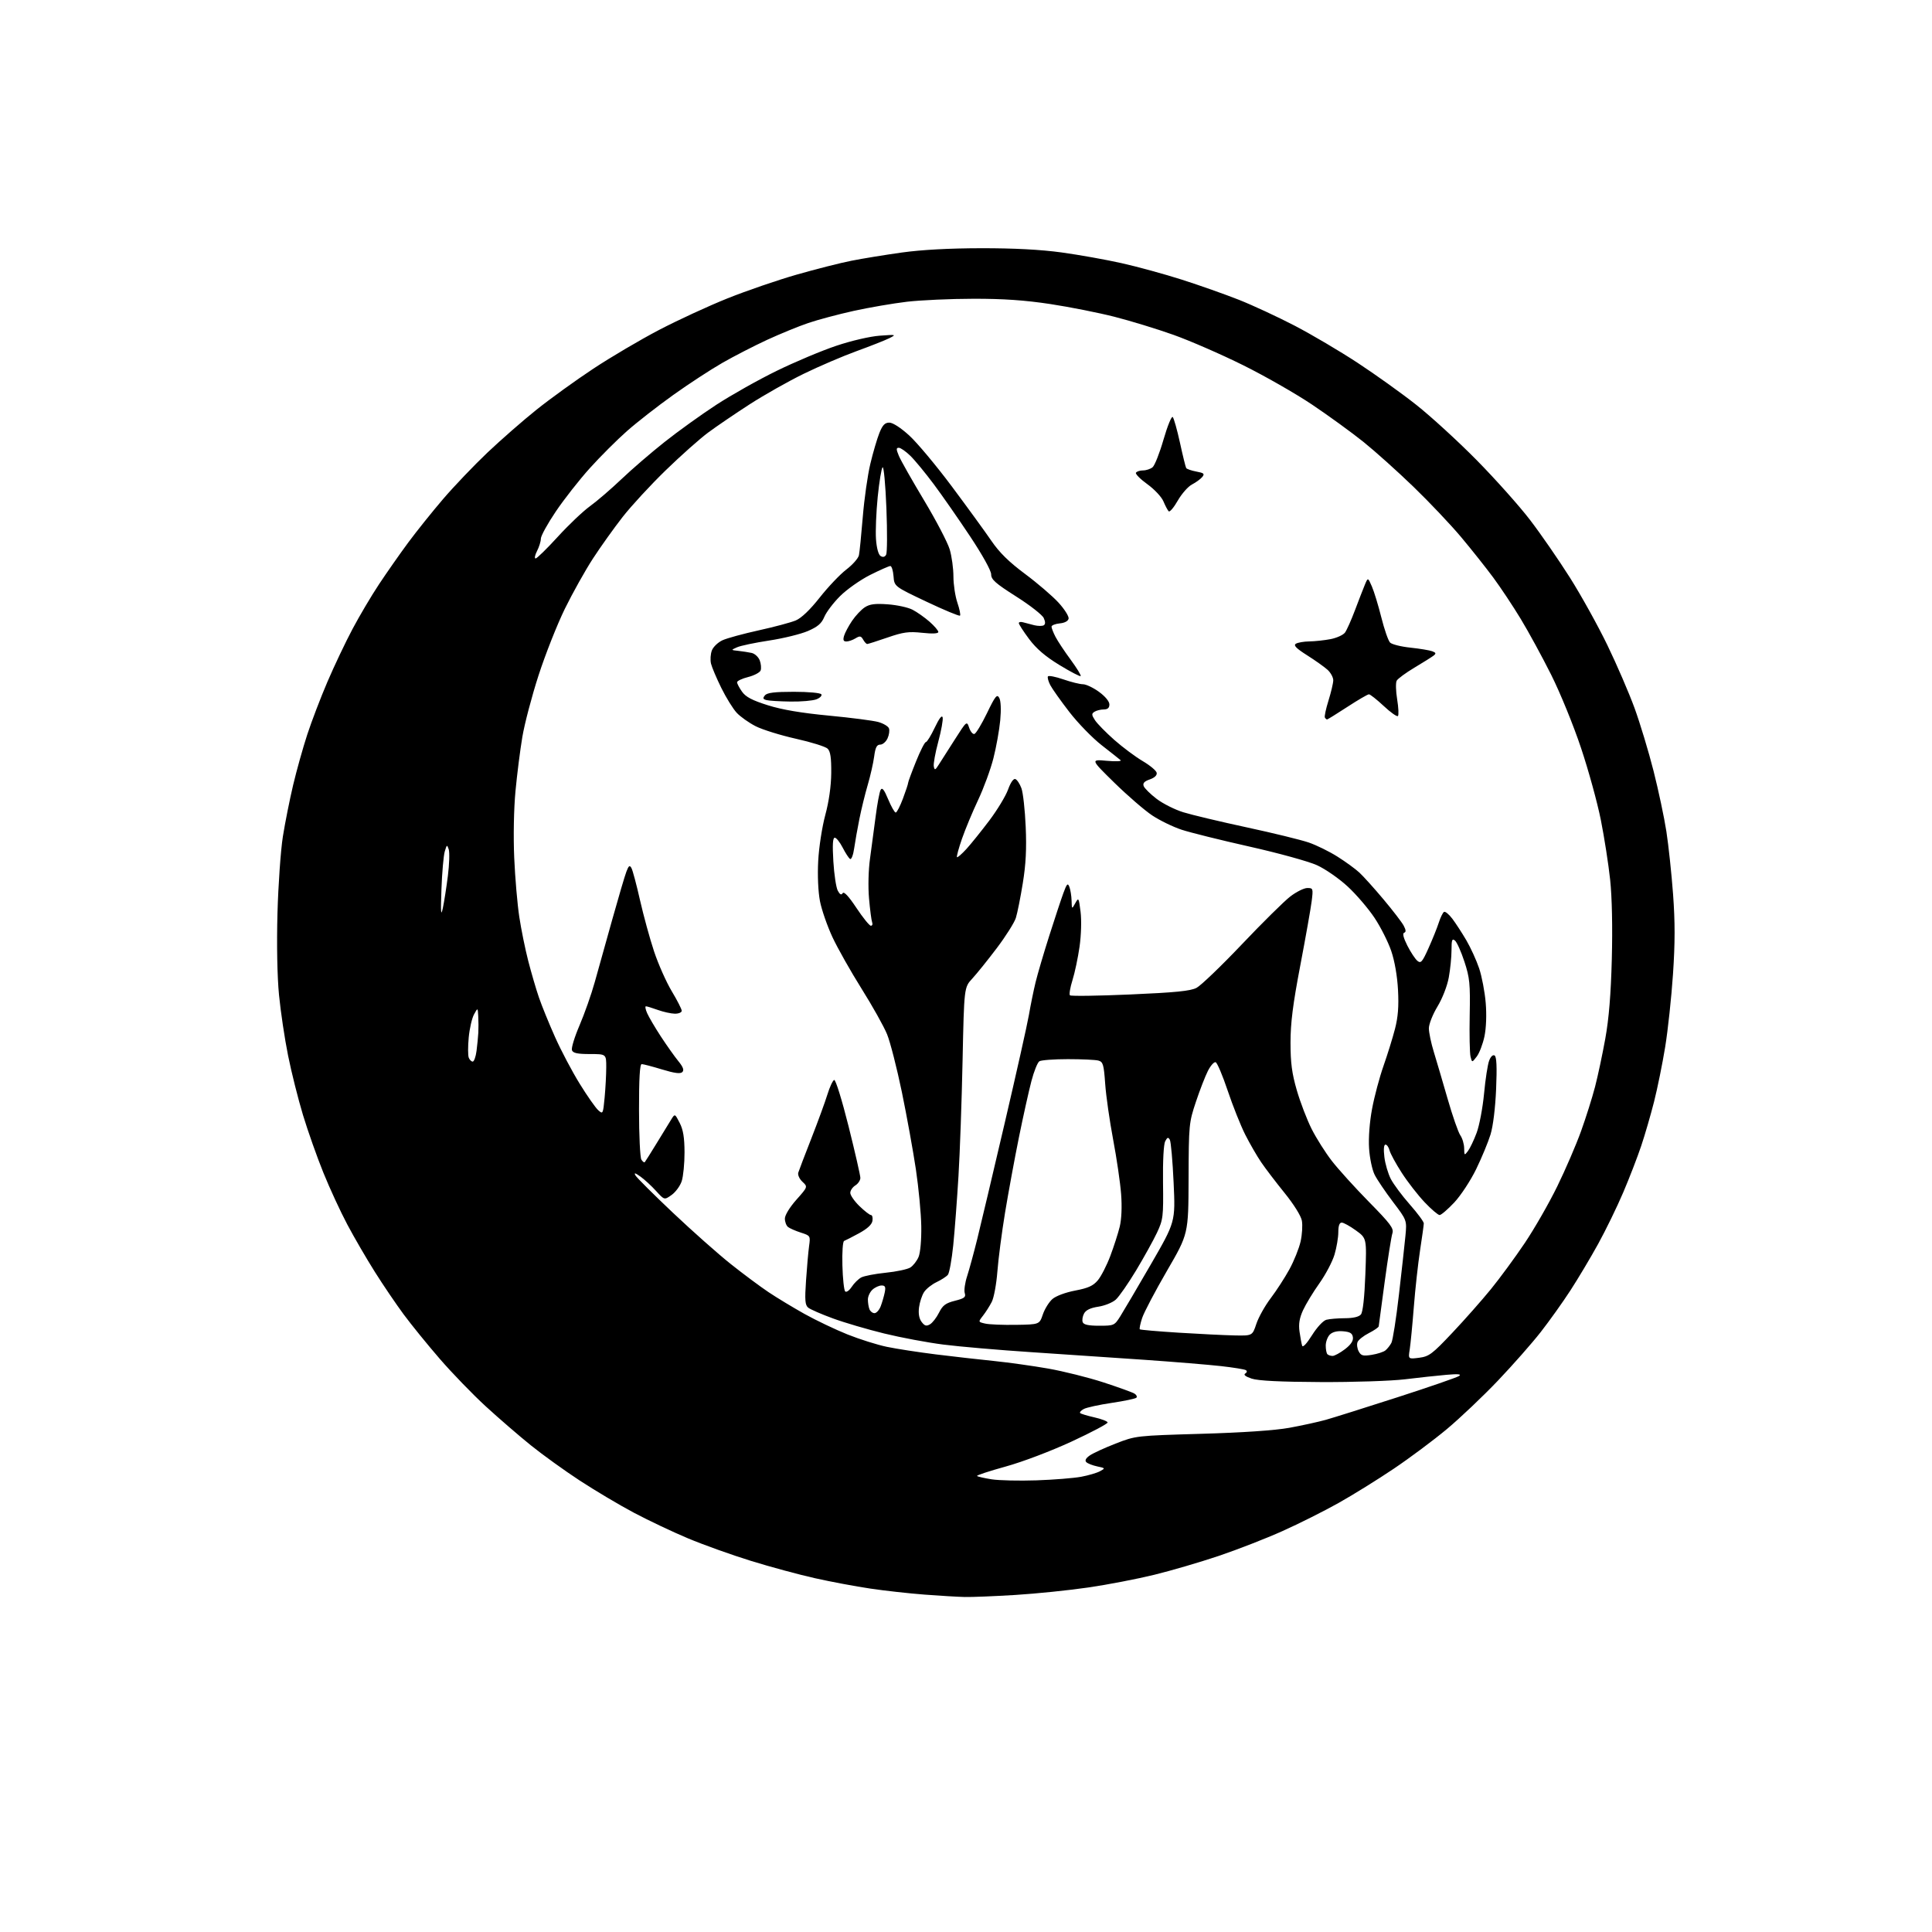 <?xml version="1.0" encoding="UTF-8" standalone="no"?>
<svg 
  version="1.1" 
  xmlns="http://www.w3.org/2000/svg" 
  xmlns:xlink="http://www.w3.org/1999/xlink" 
  xmlns:svg="http://www.w3.org/2000/svg"
  xmlns:rdf="http://www.w3.org/1999/02/22-rdf-syntax-ns#"
  xmlns:cc="http://creativecommons.org/ns#"
  xmlns:dc="http://purl.org/dc/elements/1.1/"
  viewBox="0 0 768 768"
  width="768"
  height="768"
>
<style>svg {background-color: white; }</style>"
<path stroke="none" fill="black" fill-rule="evenodd" d="M383.50,634.83C380.75,634.77 373.55,634.34 367.50,633.88C361.45,633.42 351.77,632.35 346.00,631.49C340.23,630.64 330.32,628.79 324.00,627.37C317.68,625.96 306.20,622.86 298.50,620.47C290.80,618.09 279.56,614.06 273.52,611.53C267.48,609.00 257.81,604.42 252.02,601.35C246.23,598.28 236.55,592.52 230.50,588.57C224.45,584.61 215.68,578.29 211.00,574.52C206.32,570.75 198.28,563.80 193.13,559.08C187.98,554.36 179.75,545.86 174.84,540.19C169.94,534.53 163.47,526.56 160.47,522.50C157.47,518.44 152.31,510.84 149.02,505.61C145.72,500.38 140.80,491.92 138.08,486.80C135.36,481.69 131.07,472.40 128.55,466.17C126.02,459.94 122.39,449.65 120.46,443.30C118.54,436.96 115.86,426.31 114.52,419.63C113.17,412.96 111.55,402.10 110.91,395.50C110.20,388.17 109.96,375.52 110.30,363.00C110.61,351.73 111.58,338.00 112.45,332.50C113.33,327.00 115.17,317.77 116.54,312.00C117.91,306.23 120.43,297.23 122.14,292.00C123.85,286.77 127.46,277.32 130.17,271.00C132.88,264.68 137.37,255.22 140.15,250.00C142.92,244.78 147.65,236.79 150.66,232.26C153.66,227.73 158.86,220.30 162.21,215.76C165.57,211.22 171.85,203.38 176.17,198.34C180.49,193.30 188.40,185.01 193.76,179.92C199.12,174.84 207.93,167.13 213.34,162.81C218.75,158.48 228.87,151.18 235.84,146.57C242.80,141.97 254.57,135.03 262.00,131.15C269.43,127.27 281.65,121.63 289.16,118.62C296.67,115.61 309.04,111.36 316.66,109.18C324.27,107.00 334.10,104.50 338.50,103.64C342.90,102.77 351.90,101.30 358.50,100.38C366.30,99.29 377.33,98.69 390.00,98.67C403.06,98.65 413.63,99.21 422.00,100.35C428.88,101.30 439.61,103.21 445.85,104.61C452.09,106.00 462.89,108.96 469.85,111.18C476.81,113.41 487.00,117.01 492.50,119.18C498.00,121.36 507.96,125.99 514.64,129.46C521.32,132.93 532.57,139.57 539.64,144.21C546.71,148.85 557.23,156.37 563.00,160.94C568.77,165.50 579.58,175.39 587.00,182.91C594.42,190.44 603.99,201.15 608.25,206.73C612.52,212.30 619.65,222.63 624.11,229.68C628.56,236.73 635.26,248.80 638.98,256.50C642.71,264.20 647.56,275.45 649.77,281.50C651.97,287.55 655.37,298.80 657.32,306.50C659.27,314.20 661.56,325.00 662.41,330.50C663.26,336.00 664.46,347.23 665.07,355.46C665.88,366.50 665.88,374.83 665.04,387.24C664.42,396.49 663.02,409.53 661.93,416.21C660.84,422.89 658.85,432.67 657.52,437.93C656.18,443.19 653.89,451.10 652.41,455.50C650.94,459.90 647.72,468.23 645.26,474.00C642.80,479.77 638.31,489.00 635.28,494.50C632.25,500.00 627.28,508.32 624.24,513.00C621.21,517.67 615.91,525.10 612.47,529.50C609.04,533.90 601.38,542.59 595.46,548.81C589.54,555.03 580.40,563.70 575.15,568.09C569.89,572.48 560.39,579.57 554.04,583.84C547.69,588.12 537.80,594.25 532.07,597.47C526.33,600.69 516.32,605.71 509.82,608.62C503.32,611.54 491.95,615.97 484.55,618.47C477.15,620.96 465.56,624.36 458.80,626.01C452.03,627.67 440.25,629.94 432.61,631.05C424.96,632.17 411.91,633.51 403.61,634.02C395.30,634.53 386.25,634.90 383.50,634.83zM412.04,588.46C418.94,588.22 426.94,587.58 429.82,587.03C432.70,586.49 436.05,585.50 437.28,584.83C439.44,583.65 439.41,583.60 436.16,582.92C434.32,582.53 432.37,581.77 431.82,581.22C431.17,580.57 431.62,579.68 433.17,578.59C434.45,577.69 439.10,575.55 443.50,573.84C451.47,570.73 451.59,570.72 477.50,569.96C493.93,569.49 506.81,568.61 512.50,567.58C517.45,566.68 523.98,565.25 527.00,564.41C530.02,563.56 542.85,559.52 555.50,555.44C568.15,551.36 579.17,547.55 580.00,546.98C581.07,546.24 579.64,546.10 575.00,546.51C571.42,546.82 564.00,547.62 558.50,548.29C552.97,548.96 537.98,549.45 524.95,549.39C508.96,549.32 500.17,548.88 497.58,548.03C495.13,547.22 494.20,546.49 494.99,546.01C495.73,545.55 495.83,545.01 495.24,544.65C494.71,544.32 490.27,543.60 485.39,543.05C480.50,542.50 466.82,541.37 455.00,540.55C443.18,539.73 422.93,538.36 410.00,537.51C397.07,536.66 381.32,535.30 375.00,534.49C368.68,533.69 358.08,531.70 351.46,530.08C344.84,528.46 335.67,525.77 331.10,524.09C326.52,522.42 322.10,520.49 321.27,519.81C320.03,518.78 319.87,516.86 320.41,509.03C320.76,503.79 321.31,497.64 321.62,495.36C322.19,491.28 322.14,491.20 318.35,489.98C316.23,489.30 313.94,488.29 313.25,487.75C312.56,487.20 312.00,485.70 312.00,484.41C312.00,483.04 313.91,479.92 316.57,476.92C321.14,471.78 321.14,471.78 318.98,469.77C317.79,468.66 317.05,467.04 317.33,466.13C317.61,465.23 319.95,459.10 322.54,452.50C325.12,445.90 327.99,438.06 328.91,435.07C329.83,432.08 331.04,429.49 331.60,429.30C332.17,429.11 334.69,437.23 337.32,447.73C339.90,458.05 342.01,467.28 342.01,468.24C342.00,469.20 341.10,470.55 340.00,471.23C338.90,471.92 338.00,473.25 338.00,474.19C338.00,475.13 339.64,477.50 341.65,479.45C343.66,481.40 345.72,483.00 346.22,483.00C346.73,483.00 347.00,484.01 346.82,485.25C346.60,486.76 344.86,488.39 341.50,490.23C338.75,491.72 336.07,493.10 335.55,493.29C335.02,493.48 334.72,497.78 334.87,503.07C335.01,508.25 335.51,512.89 335.97,513.36C336.44,513.83 337.59,513.02 338.55,511.57C339.50,510.11 341.21,508.42 342.35,507.81C343.49,507.20 347.87,506.36 352.10,505.93C356.32,505.51 360.71,504.57 361.86,503.86C363.00,503.14 364.49,501.23 365.16,499.62C365.86,497.91 366.31,492.78 366.22,487.42C366.14,482.34 365.17,472.17 364.08,464.84C362.98,457.50 360.48,443.69 358.51,434.13C356.53,424.58 353.89,414.23 352.62,411.13C351.36,408.04 346.80,399.90 342.50,393.05C338.20,386.20 332.99,376.97 330.92,372.55C328.86,368.12 326.62,361.68 325.95,358.24C325.23,354.51 324.94,348.03 325.25,342.24C325.53,336.85 326.79,328.70 328.06,324.00C329.52,318.60 330.38,312.51 330.43,307.29C330.48,301.24 330.11,298.70 329.00,297.61C328.18,296.80 322.50,295.02 316.38,293.66C310.27,292.29 303.07,290.05 300.38,288.68C297.70,287.31 294.31,284.91 292.85,283.34C291.40,281.78 288.65,277.35 286.75,273.50C284.85,269.65 283.00,265.29 282.64,263.82C282.29,262.35 282.44,259.98 282.98,258.56C283.51,257.15 285.43,255.32 287.23,254.50C289.03,253.68 295.52,251.91 301.66,250.56C307.80,249.21 314.40,247.44 316.32,246.64C318.56,245.70 321.99,242.43 325.86,237.52C329.18,233.31 333.94,228.30 336.44,226.39C338.94,224.48 341.19,221.93 341.44,220.71C341.70,219.50 342.38,212.65 342.97,205.50C343.55,198.34 344.90,188.85 345.97,184.39C347.03,179.93 348.65,174.42 349.56,172.14C350.83,168.96 351.75,168.00 353.53,168.00C354.91,168.00 358.10,170.06 361.48,173.16C364.59,176.00 372.20,185.11 378.40,193.41C384.59,201.71 391.66,211.43 394.10,215.00C397.28,219.66 401.08,223.39 407.52,228.18C412.46,231.86 418.43,236.99 420.80,239.58C423.16,242.17 424.95,245.01 424.79,245.90C424.60,246.89 423.25,247.62 421.24,247.81C419.46,247.99 418.00,248.57 418.00,249.11C418.00,249.66 418.71,251.48 419.58,253.16C420.45,254.84 423.16,258.93 425.61,262.25C428.05,265.57 429.84,268.49 429.58,268.75C429.33,269.01 425.53,267.03 421.15,264.36C415.54,260.94 411.97,257.88 409.09,254.03C406.84,251.02 405.00,248.17 405.00,247.71C405.00,247.25 405.79,247.10 406.75,247.39C407.71,247.67 409.71,248.19 411.19,248.55C412.67,248.90 414.34,248.90 414.91,248.56C415.60,248.13 415.59,247.20 414.90,245.67C414.33,244.43 409.40,240.57 403.93,237.11C395.68,231.87 394.00,230.38 394.00,228.30C394.00,226.83 390.52,220.57 385.59,213.15C380.96,206.19 374.47,196.87 371.16,192.44C367.85,188.01 363.68,182.95 361.88,181.19C360.09,179.44 358.02,178.00 357.30,178.00C356.21,178.00 356.21,178.57 357.33,181.25C358.08,183.04 362.60,191.01 367.37,198.96C372.14,206.91 376.71,215.66 377.52,218.39C378.34,221.13 379.00,225.97 379.00,229.15C379.00,232.33 379.71,237.01 380.57,239.56C381.44,242.11 381.91,244.43 381.62,244.72C381.33,245.01 375.33,242.52 368.29,239.18C355.50,233.12 355.50,233.12 355.19,229.06C355.02,226.83 354.45,225.00 353.92,225.00C353.39,225.00 349.76,226.61 345.85,228.57C341.95,230.54 336.59,234.32 333.94,236.97C331.28,239.62 328.47,243.33 327.68,245.22C326.58,247.85 325.07,249.15 321.13,250.85C318.32,252.06 311.40,253.76 305.76,254.62C300.12,255.48 294.38,256.68 293.00,257.30C290.50,258.41 290.50,258.41 293.50,258.73C295.15,258.91 297.53,259.28 298.79,259.55C300.04,259.83 301.49,261.16 302.01,262.52C302.52,263.87 302.68,265.67 302.36,266.51C302.04,267.34 299.80,268.52 297.39,269.13C294.97,269.74 293.00,270.68 293.00,271.21C293.00,271.75 293.89,273.44 294.98,274.97C296.46,277.06 299.03,278.40 305.23,280.35C310.87,282.13 318.58,283.43 329.50,284.47C338.30,285.30 347.14,286.45 349.15,287.01C351.16,287.58 353.06,288.71 353.37,289.53C353.69,290.35 353.44,292.14 352.81,293.51C352.19,294.88 350.88,296.00 349.90,296.00C348.54,296.00 347.97,297.10 347.49,300.75C347.14,303.36 345.99,308.43 344.94,312.00C343.89,315.57 342.40,321.65 341.63,325.50C340.85,329.35 339.92,334.65 339.54,337.27C339.17,339.89 338.44,341.77 337.92,341.45C337.40,341.13 336.07,339.09 334.97,336.93C333.86,334.77 332.45,333.00 331.83,333.00C331.04,333.00 330.87,335.77 331.27,342.41C331.58,347.58 332.37,352.81 333.02,354.04C333.87,355.62 334.44,355.91 334.97,355.05C335.47,354.24 337.36,356.27 340.44,360.91C343.03,364.81 345.62,368.00 346.18,368.00C346.75,368.00 346.98,367.38 346.69,366.63C346.40,365.87 345.84,361.61 345.45,357.15C345.04,352.46 345.21,345.79 345.85,341.28C346.45,337.00 347.46,329.45 348.09,324.50C348.72,319.55 349.61,314.82 350.06,314.00C350.67,312.89 351.45,313.86 353.07,317.75C354.28,320.64 355.62,323.00 356.06,323.00C356.50,323.00 357.79,320.51 358.93,317.46C360.07,314.42 361.00,311.60 360.99,311.21C360.99,310.82 362.39,307.01 364.11,302.75C365.82,298.49 367.59,295.00 368.04,295.00C368.49,295.00 370.08,292.41 371.58,289.25C373.35,285.53 374.45,284.10 374.72,285.20C374.94,286.13 374.16,290.48 372.97,294.87C371.79,299.25 370.99,303.67 371.20,304.67C371.52,306.27 371.77,306.19 373.15,304.00C374.03,302.62 376.89,298.12 379.53,294.00C384.28,286.55 384.32,286.52 385.26,289.30C385.78,290.84 386.72,291.95 387.35,291.76C387.98,291.57 390.23,287.85 392.34,283.49C395.64,276.65 396.32,275.81 397.22,277.42C397.85,278.56 398.01,282.03 397.61,286.32C397.25,290.18 396.03,296.98 394.90,301.42C393.77,305.87 391.03,313.32 388.82,318.00C386.61,322.68 383.72,329.61 382.40,333.42C381.08,337.22 380.19,340.52 380.41,340.74C380.63,340.97 382.32,339.50 384.16,337.49C386.00,335.47 390.10,330.37 393.28,326.16C396.45,321.95 399.80,316.41 400.72,313.86C401.74,311.03 402.87,309.40 403.63,309.69C404.31,309.95 405.39,311.59 406.03,313.33C406.68,315.07 407.44,321.96 407.73,328.63C408.12,337.43 407.80,343.61 406.57,351.13C405.65,356.83 404.41,363.02 403.82,364.88C403.24,366.74 399.83,372.14 396.25,376.88C392.67,381.62 388.28,387.07 386.50,389.00C383.25,392.50 383.25,392.50 382.64,421.50C382.31,437.45 381.58,458.15 381.01,467.50C380.45,476.85 379.51,489.22 378.93,494.98C378.34,500.74 377.38,506.04 376.80,506.75C376.21,507.46 374.18,508.77 372.29,509.67C370.40,510.56 368.17,512.34 367.34,513.61C366.50,514.88 365.60,517.63 365.33,519.71C365.01,522.20 365.37,524.19 366.37,525.50C367.57,527.08 368.26,527.28 369.69,526.43C370.69,525.84 372.30,523.76 373.28,521.79C374.73,518.89 375.90,518.01 379.59,517.08C383.39,516.12 384.02,515.63 383.50,514.01C383.17,512.95 383.59,509.92 384.45,507.29C385.30,504.66 387.12,498.00 388.48,492.50C389.84,487.00 394.75,466.30 399.37,446.50C404.00,426.70 408.33,407.35 409.00,403.50C409.66,399.65 410.85,393.80 411.65,390.50C412.45,387.20 414.90,378.88 417.09,372.00C419.28,365.12 421.80,357.49 422.70,355.04C424.07,351.29 424.45,350.89 425.09,352.54C425.51,353.62 425.91,356.07 425.97,358.00C426.07,361.50 426.07,361.50 427.44,359.03C428.75,356.67 428.83,356.80 429.54,362.44C429.96,365.80 429.79,371.72 429.14,376.31C428.51,380.71 427.25,386.71 426.32,389.64C425.40,392.58 424.95,395.28 425.32,395.65C425.69,396.03 436.46,395.88 449.25,395.32C467.22,394.54 473.21,393.95 475.63,392.69C477.35,391.80 485.45,384.03 493.63,375.42C501.81,366.80 510.48,358.24 512.89,356.38C515.31,354.52 518.36,353.00 519.68,353.00C521.98,353.00 522.04,353.20 521.41,358.25C521.05,361.14 519.01,372.64 516.88,383.82C513.94,399.22 513.00,406.64 513.00,414.46C513.00,422.50 513.55,426.68 515.51,433.43C516.89,438.18 519.54,445.10 521.40,448.79C523.26,452.48 526.88,458.20 529.44,461.50C532.00,464.80 538.62,472.11 544.16,477.75C552.75,486.48 554.13,488.33 553.50,490.25C553.09,491.49 551.71,500.15 550.44,509.50C549.16,518.85 548.09,526.83 548.06,527.23C548.03,527.63 546.26,528.85 544.12,529.94C541.99,531.02 539.97,532.64 539.63,533.53C539.29,534.42 539.50,536.06 540.10,537.18C541.03,538.92 541.80,539.13 545.30,538.57C547.55,538.21 550.01,537.41 550.75,536.79C551.50,536.17 552.56,534.83 553.10,533.81C553.65,532.78 555.00,524.20 556.09,514.72C557.19,505.25 558.35,494.70 558.68,491.29C559.27,485.07 559.27,485.07 553.74,477.79C550.71,473.78 547.42,468.93 546.45,467.00C545.47,465.07 544.47,460.35 544.23,456.50C543.96,452.28 544.43,446.01 545.43,440.73C546.33,435.90 548.37,428.25 549.96,423.73C551.55,419.20 553.61,412.57 554.53,409.00C555.75,404.29 556.08,400.02 555.73,393.50C555.44,387.99 554.39,381.98 553.03,378.00C551.81,374.43 548.83,368.51 546.39,364.85C543.96,361.19 539.17,355.59 535.74,352.42C532.30,349.23 526.82,345.43 523.49,343.92C520.18,342.42 508.13,339.10 496.72,336.54C485.30,333.98 473.17,330.96 469.75,329.84C466.33,328.72 461.06,326.16 458.03,324.15C455.00,322.14 448.25,316.30 443.01,311.18C433.50,301.85 433.50,301.85 439.96,302.43C443.51,302.75 445.98,302.64 445.46,302.19C444.93,301.73 441.53,299.04 437.90,296.21C434.27,293.38 428.51,287.46 425.10,283.05C421.69,278.64 418.27,273.82 417.50,272.34C416.73,270.86 416.31,269.30 416.57,268.88C416.83,268.46 419.58,268.99 422.68,270.06C425.78,271.13 429.30,272.00 430.51,272.00C431.71,272.00 434.57,273.35 436.85,275.01C439.32,276.80 441.00,278.82 441.00,280.01C441.00,281.40 440.33,282.00 438.75,282.02C437.51,282.02 435.86,282.44 435.08,282.93C433.87,283.70 433.90,284.19 435.29,286.32C436.19,287.69 439.66,291.22 442.99,294.16C446.33,297.10 451.40,300.88 454.28,302.57C457.15,304.26 459.64,306.34 459.80,307.20C459.99,308.19 458.97,309.16 457.06,309.83C454.87,310.59 454.19,311.34 454.64,312.50C454.98,313.38 457.29,315.66 459.78,317.56C462.27,319.46 467.05,321.86 470.40,322.89C473.76,323.93 485.10,326.63 495.60,328.89C506.11,331.15 517.21,333.87 520.27,334.92C523.34,335.98 528.47,338.50 531.67,340.53C534.88,342.55 538.79,345.40 540.37,346.86C541.94,348.31 546.26,353.10 549.95,357.50C553.65,361.90 557.26,366.60 557.98,367.95C558.91,369.70 558.97,370.51 558.17,370.78C557.44,371.02 557.89,372.82 559.44,375.89C560.76,378.49 562.56,381.22 563.43,381.94C564.81,383.09 565.37,382.46 567.87,376.88C569.45,373.37 571.28,368.82 571.94,366.76C572.60,364.71 573.53,362.79 574.01,362.50C574.48,362.20 575.98,363.43 577.34,365.23C578.69,367.03 581.20,370.89 582.91,373.81C584.62,376.73 586.90,381.73 587.98,384.93C589.05,388.12 590.23,394.28 590.59,398.62C590.99,403.40 590.79,408.66 590.09,412.00C589.45,415.02 588.08,418.61 587.04,419.98C585.15,422.45 585.15,422.45 584.55,419.98C584.23,418.61 584.08,411.20 584.23,403.50C584.47,391.03 584.24,388.71 582.13,382.28C580.83,378.30 579.14,374.53 578.38,373.90C577.24,372.95 577.00,373.60 577.00,377.69C577.00,380.41 576.51,385.30 575.91,388.57C575.29,391.97 573.37,396.90 571.41,400.13C569.53,403.24 568.00,407.11 568.00,408.78C568.00,410.43 568.88,414.65 569.96,418.14C571.03,421.64 573.51,430.05 575.46,436.83C577.41,443.61 579.68,450.13 580.50,451.30C581.33,452.48 582.01,454.81 582.03,456.47C582.06,459.35 582.14,459.40 583.53,457.56C584.34,456.49 585.89,453.24 586.98,450.33C588.07,447.42 589.40,440.39 589.94,434.70C590.47,429.01 591.38,423.12 591.96,421.62C592.58,419.98 593.45,419.16 594.13,419.58C594.92,420.07 595.10,424.07 594.73,432.89C594.41,440.44 593.52,447.70 592.50,451.00C591.57,454.02 589.01,460.21 586.80,464.75C584.60,469.28 580.68,475.24 578.10,478.00C575.51,480.75 572.89,483.00 572.27,483.00C571.65,483.00 568.97,480.72 566.32,477.92C563.67,475.13 559.57,469.86 557.21,466.20C554.86,462.55 552.67,458.53 552.36,457.28C552.04,456.03 551.32,455.00 550.75,455.00C550.10,455.00 549.94,456.83 550.31,459.93C550.63,462.64 551.79,466.58 552.88,468.68C553.97,470.78 557.37,475.34 560.43,478.81C563.50,482.29 565.99,485.66 565.98,486.31C565.97,486.97 565.31,491.77 564.50,497.00C563.70,502.23 562.58,512.35 562.02,519.50C561.46,526.65 560.72,534.25 560.39,536.40C559.77,540.29 559.77,540.29 564.14,539.73C568.08,539.22 569.35,538.26 577.30,529.83C582.15,524.70 589.04,516.90 592.63,512.50C596.21,508.10 602.29,499.83 606.13,494.11C609.97,488.40 615.77,478.28 619.03,471.61C622.29,464.95 626.55,455.06 628.50,449.64C630.45,444.22 632.95,436.29 634.06,432.01C635.17,427.74 637.00,419.12 638.13,412.87C639.56,404.98 640.35,395.30 640.72,381.22C641.05,368.57 640.80,356.72 640.06,349.72C639.40,343.55 637.74,332.88 636.37,326.00C635.01,319.13 631.46,306.22 628.48,297.32C625.50,288.37 620.18,275.34 616.60,268.20C613.04,261.09 607.59,251.10 604.50,246.00C601.41,240.90 596.50,233.51 593.59,229.58C590.68,225.65 584.92,218.40 580.78,213.46C576.64,208.53 568.13,199.55 561.87,193.50C555.61,187.45 546.67,179.43 542.00,175.67C537.32,171.92 528.17,165.27 521.65,160.89C515.13,156.51 502.72,149.41 494.07,145.13C485.43,140.84 472.98,135.42 466.43,133.09C459.87,130.75 449.32,127.53 443.00,125.92C436.68,124.31 425.20,122.03 417.50,120.86C407.44,119.34 398.86,118.74 387.00,118.76C377.93,118.77 366.00,119.31 360.50,119.95C355.00,120.60 345.47,122.24 339.33,123.59C333.19,124.95 325.06,127.12 321.27,128.41C317.47,129.70 310.12,132.71 304.93,135.10C299.75,137.50 291.75,141.61 287.16,144.24C282.57,146.87 273.79,152.60 267.66,156.98C261.52,161.36 253.24,167.82 249.26,171.33C245.28,174.84 238.62,181.49 234.46,186.11C230.30,190.72 224.22,198.47 220.95,203.32C217.68,208.16 215.00,213.02 215.00,214.12C215.00,215.21 214.31,217.43 213.47,219.05C212.64,220.67 212.38,222.00 212.91,222.00C213.43,222.00 217.38,218.14 221.68,213.43C225.98,208.71 231.75,203.23 234.50,201.24C237.25,199.26 242.88,194.42 247.00,190.50C251.12,186.57 258.86,179.90 264.20,175.68C269.53,171.45 278.76,164.82 284.70,160.94C290.64,157.07 301.45,150.98 308.72,147.43C315.99,143.87 326.67,139.38 332.45,137.45C338.47,135.43 345.87,133.72 349.73,133.44C356.27,132.96 356.40,132.99 353.50,134.45C351.85,135.27 346.00,137.58 340.50,139.58C335.00,141.58 325.55,145.63 319.50,148.58C313.45,151.53 303.77,157.00 298.00,160.72C292.23,164.45 284.80,169.50 281.50,171.95C278.20,174.39 270.61,181.14 264.63,186.95C258.65,192.75 250.95,201.10 247.51,205.50C244.07,209.90 238.76,217.34 235.70,222.04C232.65,226.73 227.63,235.71 224.55,241.98C221.48,248.25 216.77,260.16 214.09,268.44C211.41,276.72 208.50,287.77 207.63,293.00C206.75,298.23 205.53,307.90 204.91,314.50C204.25,321.49 204.04,332.55 204.41,341.00C204.76,348.98 205.67,359.55 206.43,364.50C207.18,369.45 208.78,377.31 209.98,381.97C211.18,386.63 213.08,393.15 214.22,396.47C215.35,399.79 218.25,406.90 220.65,412.27C223.05,417.65 227.45,425.98 230.43,430.79C233.40,435.61 236.71,440.33 237.77,441.29C239.66,443.00 239.72,442.89 240.35,436.27C240.70,432.55 240.99,427.14 240.99,424.25C241.00,419.00 241.00,419.00 234.47,419.00C229.56,419.00 227.79,418.62 227.36,417.49C227.04,416.65 228.39,412.22 230.36,407.63C232.33,403.04 235.07,395.28 236.43,390.39C237.80,385.50 240.93,374.30 243.39,365.50C245.85,356.70 248.37,348.15 249.00,346.50C249.92,344.07 250.31,343.80 251.01,345.06C251.49,345.92 253.03,351.67 254.42,357.85C255.82,364.02 258.34,373.22 260.03,378.29C261.72,383.35 264.88,390.45 267.05,394.06C269.22,397.67 271.00,401.16 271.00,401.81C271.00,402.46 269.76,402.98 268.25,402.96C266.74,402.93 263.70,402.26 261.50,401.47C259.30,400.68 257.17,400.02 256.77,400.02C256.37,400.01 256.58,401.24 257.25,402.75C257.91,404.26 260.36,408.43 262.69,412.00C265.03,415.57 268.15,419.98 269.63,421.79C271.56,424.15 272.01,425.39 271.24,426.16C270.46,426.94 268.18,426.64 263.17,425.12C259.33,423.95 255.70,423.00 255.09,423.00C254.34,423.00 254.00,428.69 254.02,441.25C254.02,451.29 254.45,460.16 254.96,460.97C255.47,461.78 256.08,462.23 256.31,461.97C256.54,461.71 258.66,458.35 261.01,454.50C263.37,450.65 265.97,446.41 266.79,445.07C268.28,442.65 268.28,442.65 270.18,446.36C271.58,449.09 272.09,452.20 272.11,458.09C272.12,462.49 271.61,467.64 270.99,469.53C270.37,471.42 268.56,473.89 266.98,475.01C264.10,477.06 264.10,477.06 260.80,473.43C258.99,471.43 256.20,468.86 254.60,467.72C252.47,466.20 251.94,466.07 252.60,467.25C253.10,468.13 259.80,474.81 267.50,482.09C275.20,489.37 285.55,498.55 290.50,502.48C295.45,506.42 302.20,511.44 305.50,513.65C308.80,515.86 315.24,519.75 319.81,522.31C324.39,524.86 332.06,528.52 336.87,530.45C341.68,532.37 348.74,534.60 352.56,535.39C356.38,536.19 365.12,537.53 372.00,538.39C378.88,539.24 389.23,540.42 395.00,541.00C400.77,541.59 410.51,542.95 416.63,544.02C422.75,545.10 432.65,547.57 438.63,549.52C444.61,551.47 450.16,553.47 450.97,553.98C451.78,554.48 452.12,555.21 451.73,555.61C451.33,556.00 446.92,556.93 441.93,557.67C436.93,558.41 431.94,559.50 430.84,560.09C429.73,560.68 429.08,561.41 429.38,561.72C429.69,562.02 432.23,562.79 435.02,563.42C437.81,564.05 440.19,564.96 440.30,565.44C440.41,565.92 433.98,569.33 426.00,573.03C417.66,576.88 406.49,581.12 399.71,582.99C393.22,584.78 388.13,586.46 388.39,586.73C388.66,586.99 391.26,587.58 394.18,588.05C397.11,588.51 405.14,588.69 412.04,588.46zM529.73,539.00C530.50,539.00 532.70,537.80 534.62,536.34C536.98,534.54 538.00,533.02 537.80,531.59C537.57,529.98 536.67,529.43 533.87,529.20C531.53,529.00 529.68,529.47 528.62,530.52C527.73,531.41 527.00,533.39 527.00,534.90C527.00,536.42 527.30,537.97 527.67,538.33C528.03,538.70 528.96,539.00 529.73,539.00zM521.54,530.78C523.52,527.62 525.97,524.97 527.25,524.63C528.49,524.30 531.81,524.02 534.63,524.01C537.92,524.00 540.19,523.47 540.98,522.52C541.76,521.58 542.40,515.79 542.75,506.63C543.29,492.22 543.29,492.22 538.99,489.11C536.63,487.40 534.09,486.00 533.35,486.00C532.45,486.00 532.00,487.28 532.00,489.82C532.00,491.92 531.32,495.92 530.49,498.72C529.66,501.52 526.95,506.66 524.47,510.15C521.99,513.64 519.07,518.45 517.98,520.83C516.55,523.95 516.16,526.32 516.58,529.33C516.90,531.62 517.37,534.14 517.62,534.92C517.89,535.78 519.42,534.16 521.54,530.78zM490.67,530.85C497.84,531.00 497.84,531.00 499.42,526.25C500.29,523.64 502.85,519.06 505.11,516.08C507.37,513.11 510.72,507.93 512.56,504.58C514.39,501.24 516.39,496.25 517.01,493.50C517.62,490.75 517.85,487.02 517.51,485.22C517.16,483.32 514.27,478.69 510.64,474.22C507.20,469.97 503.01,464.48 501.33,462.00C499.64,459.52 496.79,454.57 494.98,451.00C493.18,447.43 490.05,439.58 488.03,433.56C486.01,427.54 483.86,422.45 483.24,422.25C482.61,422.04 481.24,423.59 480.17,425.68C479.10,427.78 476.95,433.32 475.39,438.00C472.63,446.27 472.55,447.09 472.48,468.50C472.41,490.50 472.41,490.50 463.90,505.15C459.22,513.21 454.78,521.65 454.03,523.90C453.29,526.16 452.86,528.19 453.09,528.42C453.31,528.64 460.25,529.24 468.50,529.76C476.75,530.28 486.73,530.77 490.67,530.85zM403.85,526.65C413.19,526.50 413.19,526.50 414.55,522.50C415.30,520.30 417.02,517.55 418.36,516.38C419.77,515.16 423.60,513.74 427.41,513.02C432.56,512.04 434.54,511.15 436.40,508.94C437.71,507.38 439.94,503.04 441.35,499.30C442.76,495.56 444.45,490.32 445.10,487.66C445.83,484.66 446.05,479.71 445.66,474.66C445.32,470.17 443.90,460.43 442.49,453.00C441.09,445.57 439.66,435.60 439.33,430.83C438.78,423.12 438.48,422.10 436.61,421.59C435.45,421.28 430.00,421.03 424.50,421.03C419.00,421.03 413.90,421.41 413.17,421.87C412.44,422.33 411.01,425.88 410.00,429.76C408.98,433.64 406.74,443.71 405.03,452.15C403.32,460.59 400.85,474.02 399.53,482.00C398.22,489.98 396.84,500.55 396.47,505.50C396.09,510.45 395.09,515.85 394.25,517.50C393.41,519.15 391.84,521.62 390.76,523.00C388.81,525.50 388.81,525.50 391.65,526.15C393.22,526.51 398.71,526.73 403.85,526.65zM436.95,527.00C442.82,527.00 443.03,526.91 445.33,523.25C446.63,521.19 452.10,511.90 457.48,502.61C467.25,485.71 467.25,485.71 466.53,470.11C466.14,461.52 465.46,453.87 465.03,453.09C464.39,451.95 464.04,452.06 463.19,453.65C462.56,454.83 462.21,461.47 462.32,470.06C462.49,483.70 462.36,484.81 459.92,490.01C458.50,493.03 454.76,499.78 451.62,505.01C448.47,510.23 444.84,515.46 443.54,516.62C442.24,517.79 439.12,519.05 436.59,519.43C433.48,519.90 431.66,520.77 430.93,522.14C430.33,523.25 430.09,524.80 430.39,525.58C430.78,526.59 432.68,527.00 436.95,527.00zM347.63,522.00C348.41,522.00 349.52,520.76 350.10,519.25C350.67,517.74 351.39,515.26 351.70,513.75C352.14,511.57 351.88,511.00 350.45,511.00C349.47,511.00 347.83,511.74 346.83,512.65C345.82,513.57 345.00,515.33 345.00,516.57C345.00,517.82 345.27,519.55 345.61,520.42C345.94,521.29 346.85,522.00 347.63,522.00zM187.91,422.00C188.44,422.00 189.13,420.09 189.43,417.75C189.73,415.41 190.05,412.15 190.14,410.50C190.23,408.85 190.22,405.93 190.11,404.00C189.92,400.50 189.92,400.50 188.42,403.26C187.60,404.78 186.65,408.91 186.32,412.43C185.99,415.96 186.00,419.55 186.33,420.42C186.66,421.29 187.37,422.00 187.91,422.00zM176.03,361.00C176.56,358.52 177.46,352.75 178.04,348.16C178.61,343.57 178.76,338.85 178.38,337.66C177.72,335.65 177.61,335.71 176.79,338.50C176.31,340.15 175.72,346.90 175.48,353.50C175.15,362.86 175.27,364.51 176.03,361.00zM527.53,286.00C527.30,286.00 526.91,285.66 526.66,285.25C526.41,284.84 527.06,281.80 528.09,278.50C529.12,275.20 529.98,271.57 529.99,270.42C529.99,269.28 528.99,267.42 527.75,266.28C526.51,265.15 522.86,262.55 519.62,260.50C515.26,257.74 514.10,256.55 515.12,255.90C515.88,255.42 518.30,255.00 520.50,254.97C522.70,254.94 526.50,254.53 528.94,254.06C531.38,253.58 533.96,252.41 534.66,251.45C535.36,250.49 537.14,246.51 538.61,242.60C540.08,238.70 541.84,234.15 542.53,232.50C543.77,229.50 543.77,229.50 545.34,233.12C546.21,235.10 547.90,240.65 549.10,245.43C550.30,250.22 551.86,254.72 552.58,255.43C553.29,256.15 556.94,257.06 560.69,257.45C564.43,257.85 568.33,258.50 569.35,258.89C570.85,259.46 570.94,259.79 569.85,260.64C569.11,261.21 565.69,263.35 562.26,265.40C558.83,267.45 555.66,269.78 555.21,270.58C554.77,271.38 554.85,274.72 555.39,278.00C555.93,281.28 556.07,284.26 555.70,284.63C555.33,285.00 552.79,283.21 550.06,280.65C547.32,278.09 544.67,276.00 544.17,276.00C543.67,276.00 539.81,278.25 535.60,281.00C531.38,283.75 527.75,286.00 527.53,286.00zM314.18,278.88C309.96,278.82 305.69,278.56 304.70,278.30C303.27,277.93 303.14,277.54 304.07,276.42C304.94,275.36 307.88,275.00 315.56,275.00C321.38,275.00 326.15,275.44 326.50,276.00C326.84,276.55 325.94,277.45 324.50,278.00C323.05,278.55 318.41,278.95 314.18,278.88zM344.72,256.00C344.38,256.00 343.65,255.21 343.11,254.25C342.27,252.77 341.79,252.70 340.07,253.75C338.95,254.44 337.32,255.00 336.45,255.00C335.28,255.00 335.04,254.42 335.53,252.75C335.90,251.51 337.33,248.83 338.70,246.80C340.08,244.76 342.35,242.34 343.76,241.42C345.72,240.14 347.83,239.86 352.91,240.23C356.54,240.49 360.97,241.45 362.74,242.37C364.52,243.29 367.55,245.43 369.49,247.12C371.42,248.82 373.00,250.66 373.00,251.22C373.00,251.87 370.71,251.99 366.61,251.55C361.21,250.97 359.08,251.26 352.79,253.43C348.70,254.84 345.07,256.00 344.72,256.00zM352.25,220.52C352.68,219.75 352.73,211.43 352.36,202.02C351.99,192.61 351.31,185.29 350.84,185.76C350.38,186.22 349.51,191.52 348.90,197.55C348.30,203.57 347.99,211.12 348.22,214.33C348.48,217.89 349.19,220.50 350.06,221.03C350.98,221.60 351.74,221.42 352.25,220.52zM468.17,199.02C466.61,201.76 464.99,203.66 464.58,203.25C464.16,202.84 463.22,201.06 462.48,199.30C461.74,197.53 458.88,194.48 456.07,192.46C453.28,190.45 451.25,188.40 451.56,187.91C451.87,187.41 453.13,187.00 454.37,187.00C455.61,187.00 457.31,186.44 458.16,185.75C459.01,185.06 460.97,180.10 462.52,174.72C464.08,169.35 465.72,165.32 466.17,165.77C466.63,166.23 467.92,170.82 469.05,175.97C470.17,181.12 471.29,185.66 471.53,186.06C471.78,186.45 473.59,187.08 475.56,187.45C478.61,188.02 478.96,188.34 477.90,189.63C477.21,190.45 475.38,191.79 473.83,192.59C472.28,193.39 469.74,196.28 468.17,199.02z" />

</svg>